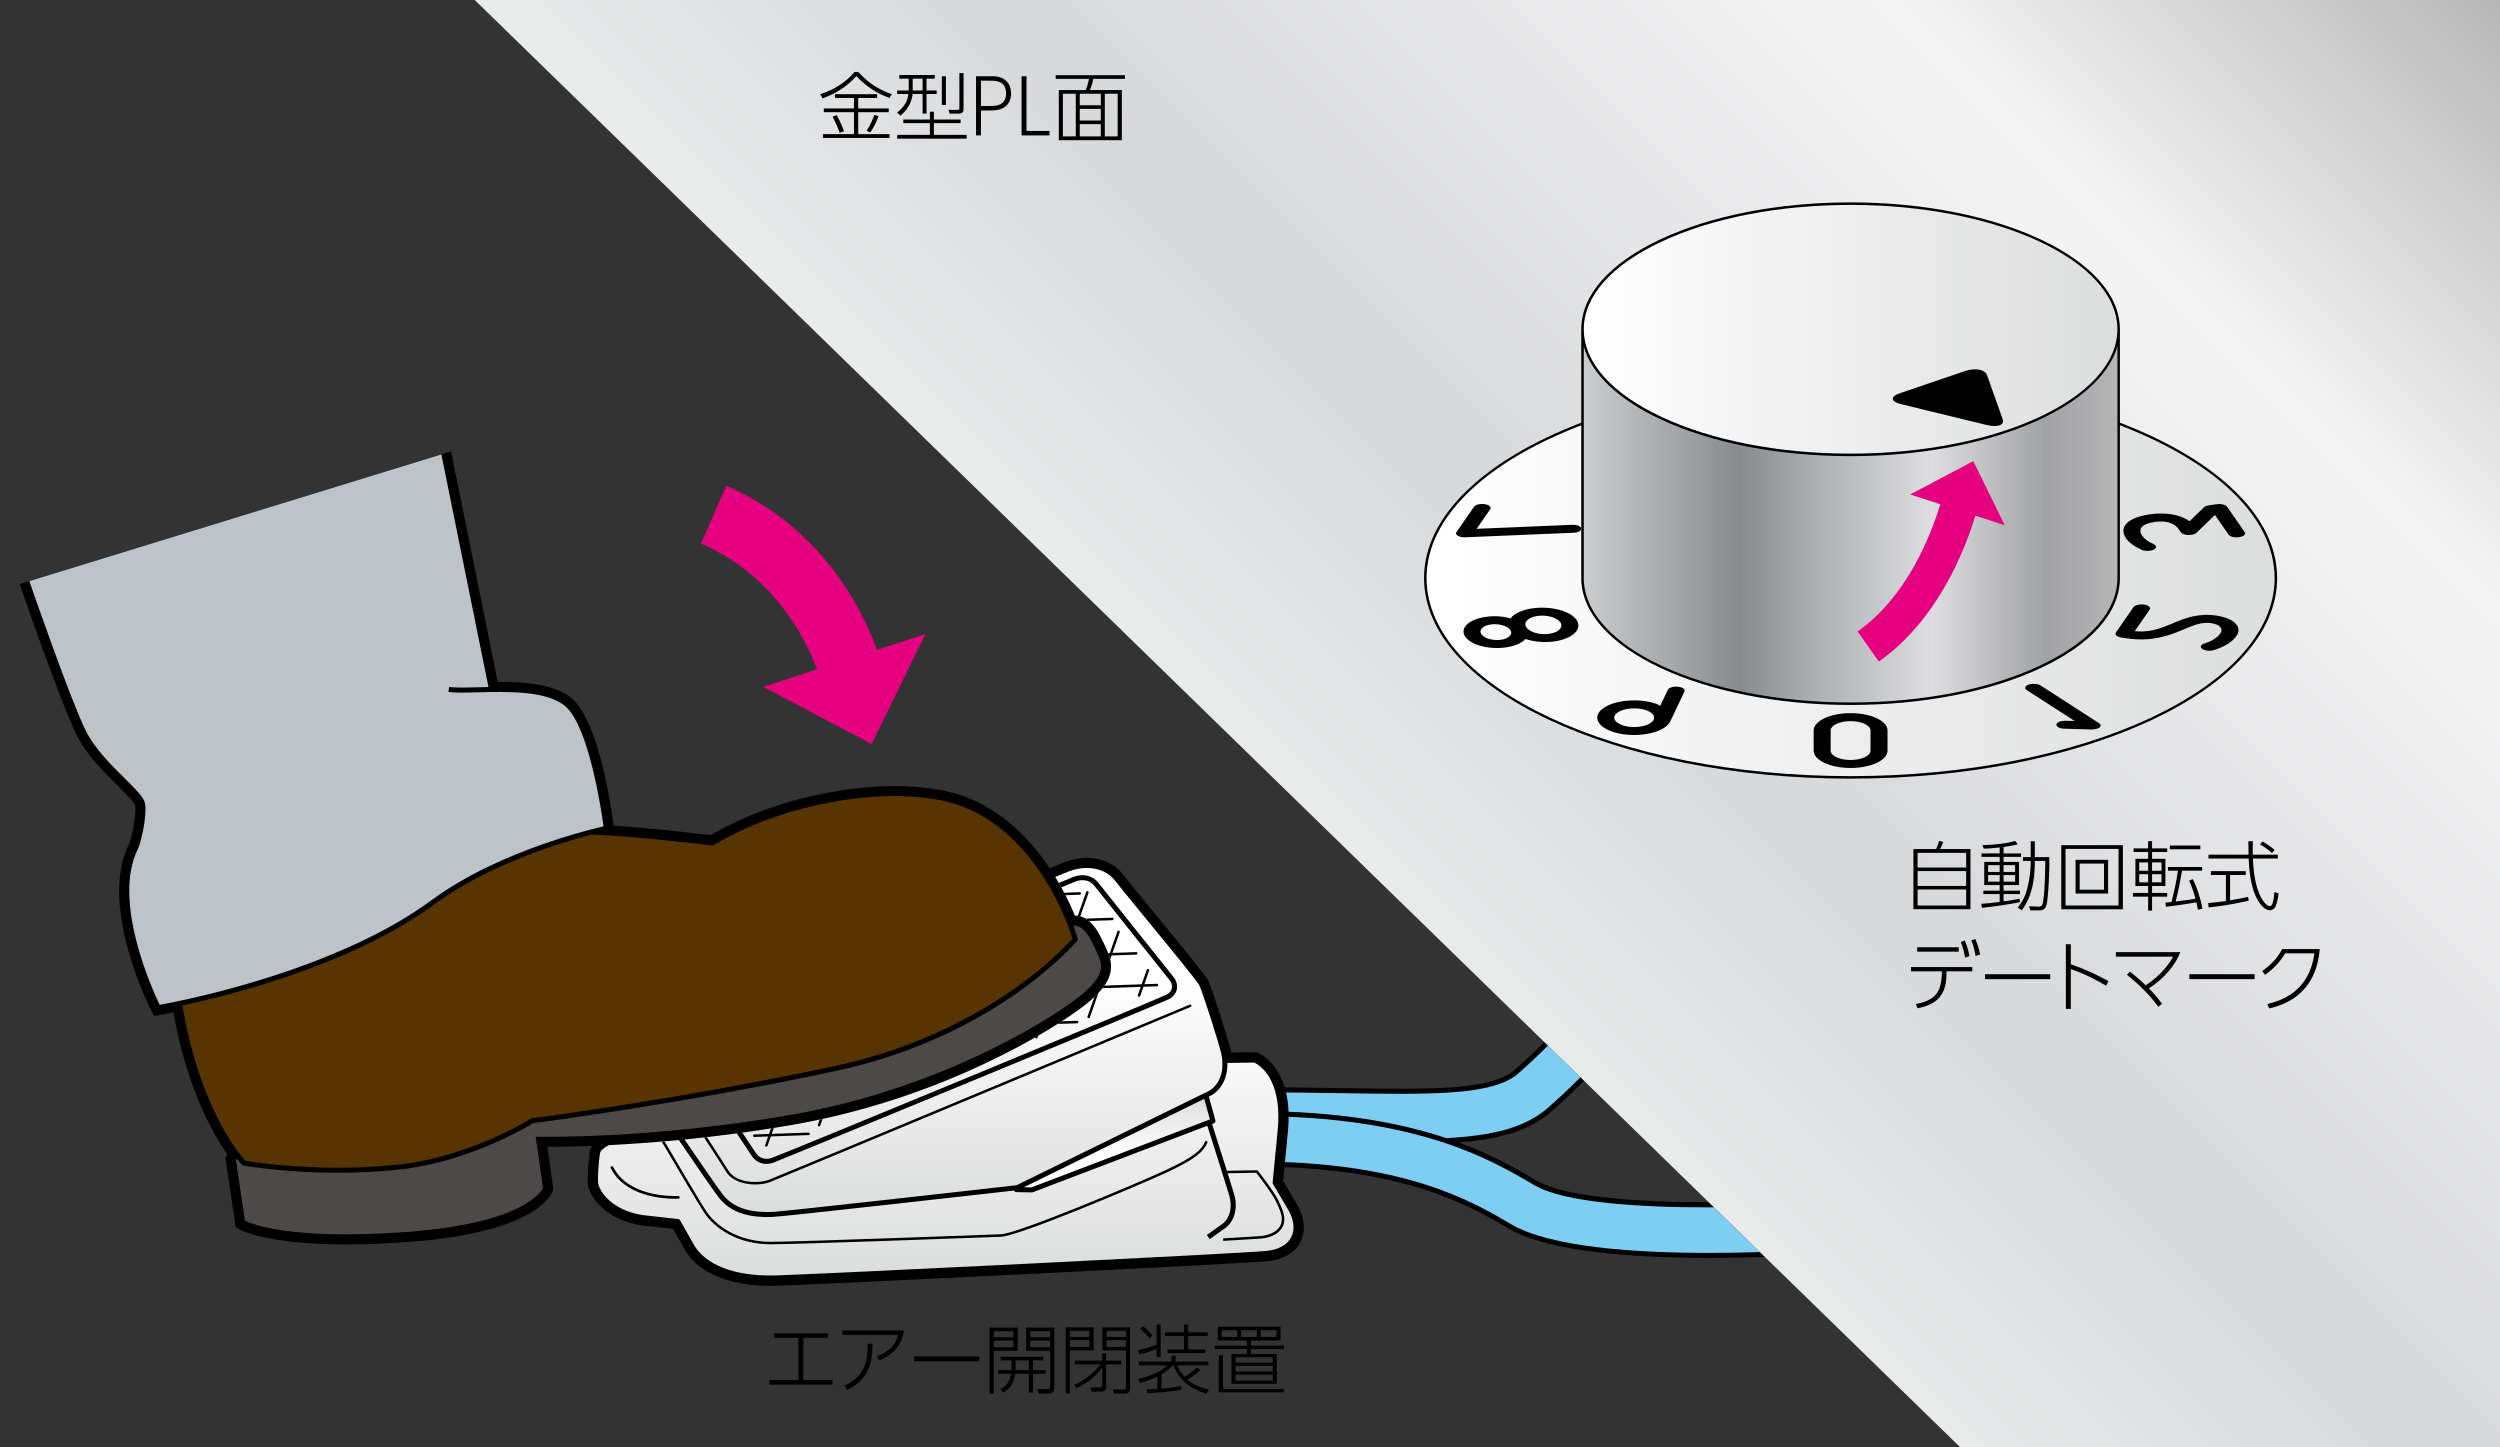 <svg xmlns="http://www.w3.org/2000/svg" xmlns:xlink="http://www.w3.org/1999/xlink" version="1.1" width="495.605px" height="286.92px" viewBox="0 0 495.605 286.92">
<rect x="0" y="0" width="495.605" height="286.92" fill="#333333" stroke="none"/>
<path d="M338.752,238.349c-14.544-0.018-28.695-1.095-34.08-4.262c-3.771-2.218-8.639-5.074-15.541-7.615 c8.025-0.637,13.941-2.258,18.338-6.062c2.21-1.913,4.417-4.004,6.558-6.152l-7.881-7.678c-1.934,1.938-3.912,3.813-5.875,5.513 c-4.725,4.088-16.565,3.9-34.489,3.618c-5.165-0.082-11.021-0.174-17.413-0.174v15.715c29.78,0,42.894,7.711,50.729,12.317 c7.885,4.636,24.861,5.799,39.906,5.799c3.811,0,7.484-0.076,10.869-0.188L338.752,238.349z"/>
<path fill="#7ECEF4" d="M300.925,212.849c-5.013,4.338-17.007,4.146-35.159,3.862c-5.162-0.082-11.014-0.174-17.397-0.174v3.715 c17.151,0,29.354,2.373,38.358,5.376c9.021-0.49,15.48-1.986,20.088-5.975c2.188-1.895,4.375-3.965,6.496-6.094l-6.448-6.281 C304.909,209.237,302.91,211.13,300.925,212.849z"/>
<path fill="#7ECEF4" d="M339.78,239.351c-14.402,0.057-29.621-0.877-35.614-4.4c-8.713-5.123-23.295-13.697-55.798-13.697v9 c30.053,0,43.312,7.797,51.234,12.455c7.702,4.527,24.383,5.67,39.253,5.67c3.49,0,6.875-0.062,10.025-0.16L339.78,239.351z"/>
<path d="M257.087,238.698c-0.825-1.401-2.162-3.65-2.714-4.579l0.946-9.853c1.229-12.761-5.787-15.471-6.088-15.58l-0.261-0.096 l-4.869,0.082c-0.018-0.092-0.037-0.183-0.058-0.271c-0.539-2.344-3.786-12.534-4.52-14.002c-0.421-0.847-3.887-5.127-11.498-14.4 c-2.605-3.176-4.856-5.919-5.281-6.493c-1.615-2.185-4.275-3.438-7.302-3.438c-1.439,0-2.882,0.274-4.286,0.815 c-0.386,0.148-1.454,0.584-3.06,1.244c-3.432-5.149-8.427-10.576-15.396-13.631c-12.434-5.452-36.047-2.207-51.842,7.065 c-2.213-0.271-11.178-1.342-19.208-1.879c-0.419-3.231-2.85-20.26-8.11-25.042c-3.271-2.973-9.221-3.479-14.873-3.465l-9.25-45.684 L3.9,115.789c0.332,0.965,8.179,23.7,11.351,30.043c1.879,3.759,5.283,7.138,8.019,9.854c1.413,1.402,3.35,3.324,3.514,3.963 c0.324,1.949-0.757,6.801-1.247,7.783c-6.031,12.063,4.062,32.148,4.495,32.998l0.499,0.979l1.083-0.18 c0.053-0.008,1.04-0.174,2.767-0.518c2.721,15.24,7.962,24.268,10.718,28.16l-0.432,0.575l2.057,13.809l0.595,0.366 c0.246,0.15,5.233,3.084,21.273,3.083c3.479,0,7.479-0.138,12.062-0.472c25.826-1.883,28.708-9.426,28.952-10.28l0.088-0.308 l-1.183-8.279c1.78-0.008,4.835-0.038,8.888-0.196c-0.227,0.354-0.395,0.724-0.464,1.108c-0.01,0.053-0.812,5.674-0.195,7.386 c1.371,3.785,5.736,6.718,10.864,7.296l5.83,0.658l2.076,3.662c2.453,4.847,8.725,7.626,17.208,7.626 c0.339,0,0.681-0.005,1.023-0.015c7.431-0.19,92.774-4.356,97.634-4.883c3.078-0.333,5.364-1.697,6.441-3.84 C258.887,244.033,258.622,241.31,257.087,238.698z"/>
<linearGradient id="sid2" gradientUnits="userSpaceOnUse" x1="3196.338" y1="-7.369" x2="3188.497" y2="-88.838" gradientTransform="matrix(-0.995 -0.096 0.096 -0.995 3369.827 470.436)">
 <stop offset="0.368" style="stop-color:#FFF"/>
 <stop offset="1" style="stop-color:#DCDDDD"/>
</linearGradient>
<path fill="url(#sid2)" d="M255.328,239.733c-1.06-1.797-2.96-4.992-2.96-4.992c-0.061-0.1-0.085-0.215-0.074-0.329l0.994-10.34 c1.014-10.526-3.924-13.104-4.671-13.433l-5.297,0.088c0.07,2.785-1.046,5.146-3.166,6.407l-0.519,0.255l1.306,4.688 c0.069,0.248-0.062,0.509-0.303,0.602l-0.362,0.137c0.399,1.254,1.803,5.664,2.938,9.277l5.933-0.103 c0.076-0.001,0.152,0.034,0.2,0.095c0.132,0.167,3.261,4.118,4.167,6.082c0.938,2.031,1.281,3.087,0.994,4.366 c-0.299,1.339-1.725,2.837-4.83,3.026l-7.18,0.44l-0.03-0.5l7.178-0.438c2.832-0.174,4.126-1.528,4.373-2.638 c0.256-1.137-0.073-2.125-0.96-4.048c-0.805-1.744-3.536-5.256-4.029-5.884l-5.659,0.098c0.575,1.836,1.063,3.407,1.283,4.153 c0.812,2.744,0.057,5.475-1.877,6.797c-0.834,0.566-2.936,2.107-2.937,2.109l-0.592-0.808c0,0,2.124-1.559,2.965-2.13 c1.573-1.074,2.168-3.359,1.48-5.688c-0.653-2.219-3.695-11.783-4.354-13.854l-34.605,13.186c-0.057,0.021-0.116,0.033-0.178,0.033 c-0.003,0-0.006,0-0.01,0l-3.062-0.06c-0.204-0.004-0.376-0.131-0.449-0.308c-5.843,0.658-45.661,5.149-47.874,5.23 c-0.348,0.014-0.689,0.02-1.027,0.02c0,0,0,0-0.001,0c-4.468,0-7.526-1.221-9.624-3.842c-0.736-0.918-4.445-6.291-7.942-11.428 c-5.232,0.501-9.927,0.816-13.908,1.018c-1,0.518-1.63,1.104-1.72,1.614c-0.204,1.13-0.592,5.479-0.285,6.331 c1.112,3.072,4.799,5.469,9.173,5.963l6.59,0.743c0.172,0.021,0.325,0.12,0.41,0.271l2.485,4.39c2.208,4.36,8.182,6.731,16.37,6.517 c7.421-0.19,92.622-4.348,97.466-4.871c2.365-0.258,4.083-1.226,4.838-2.729C256.757,243.724,256.522,241.765,255.328,239.733z"/>
<linearGradient id="sid3" gradientUnits="userSpaceOnUse" x1="-10.255" y1="234.331" x2="-10.255" y2="160.698" gradientTransform="matrix(1 0 0 -1 199.275 400.975)">
 <stop offset="0.368" style="stop-color:#FFF"/>
 <stop offset="1" style="stop-color:#DCDDDD"/>
</linearGradient>
<path fill="url(#sid3)" d="M219.253,187.938l0.231,0.514c1.976,4.342,0.284,7.562-6.462,12.309 c-3.967,2.792-25.333,16.989-56.449,22.322c-7.491,1.284-14.55,2.184-20.873,2.812c3.386,4.97,6.88,10.027,7.59,10.914 c1.894,2.365,4.704,3.467,8.844,3.467c0,0,0,0,0.001,0c0.326,0,0.656-0.006,0.991-0.02c2.252-0.082,46.122-5.035,48.37-5.29 l38.183-18.71c2.657-1.584,2.997-4.869,2.417-7.408c-0.557-2.423-3.735-12.307-4.359-13.558c-0.391-0.786-6.928-8.752-11.254-14.022 c-2.73-3.328-4.889-5.957-5.344-6.572c-1.252-1.695-3.272-2.629-5.692-2.629c-1.177,0-2.41,0.235-3.567,0.683 c-0.354,0.137-1.289,0.517-2.686,1.091c1.774,2.907,3.054,5.631,3.886,7.652C216.364,181.524,218.018,185.197,219.253,187.938z"/>
<linearGradient id="sid4" gradientUnits="userSpaceOnUse" x1="55.44" y1="217.368" x2="270.04" y2="431.968" gradientTransform="matrix(1 0 0 -1 199.275 400.975)">
 <stop offset="0.006" style="stop-color:#EEEFEF"/>
 <stop offset="0.292" style="stop-color:#D7D8DA"/>
 <stop offset="0.707" style="stop-color:#F5F5F6"/>
 <stop offset="1" style="stop-color:#B5B5B6"/>
 <stop offset="1" style="stop-color:#F5F6F7"/>
</linearGradient>
<polygon fill="url(#sid4)" points="495.607,0.003 94.111,0.003 388.606,286.92 495.607,286.92"/>
<path d="M420.254,83.798V65.276c0-13.868-23.952-25.152-53.394-25.154c-14.229,0.001-27.61,2.6-37.68,7.319 c-10.129,4.747-15.707,11.081-15.707,17.835h-0.001v18.522c-19.007,7.297-31.168,18.394-31.168,30.804 c0,21.923,37.933,39.758,84.559,39.758c46.624,0,84.559-17.835,84.561-39.758C451.423,102.192,439.261,91.095,420.254,83.798z"/>
<linearGradient id="sid5" gradientUnits="userSpaceOnUse" x1="83.53" y1="281.894" x2="251.649" y2="281.894" gradientTransform="matrix(1 0 0 -1 199.275 400.975)">
 <stop offset="0" style="stop-color:#FFF"/>
 <stop offset="1" style="stop-color:#DCDDDD"/>
</linearGradient>
<path fill="url(#sid5)" d="M420.254,84.301v30.301c0.001,6.754-5.577,13.089-15.708,17.836 c-10.069,4.719-23.451,7.318-37.682,7.318c-29.438,0-53.39-11.284-53.392-25.154v-30.3c-18.716,7.207-30.668,18.114-30.668,30.301 c0,21.647,37.709,39.259,84.059,39.259s84.059-17.612,84.061-39.259C450.923,102.416,438.97,91.508,420.254,84.301z"/>
<path d="M434.057,103.335l2.841-2.746c0.199-0.195,0.554-0.336,0.995-0.406l1.494-0.229c0.165-0.027,0.346-0.037,0.519-0.037 c0.267,0,0.526,0.027,0.764,0.084c0.403,0.096,0.704,0.262,0.84,0.459l3.48,5.029c0.292,0.416-0.196,0.861-1.084,0.996 c-0.885,0.137-1.837-0.096-2.122-0.508l-2.688-3.889l-3.659,3.533c-0.297,0.289-0.904,0.43-1.63,0.441 c-0.691-0.021-1.278-0.236-1.486-0.541l-0.486-0.699c-0.382-0.559-1.619-1.801-4.727-1.338c-1.296,0.199-2.15,0.547-2.546,1.039 c-0.37,0.463-0.331,1.055,0.092,1.666c0.433,0.627,1.165,1.17,2.247,1.67c0.669,0.305,0.674,0.805,0.018,1.117 c-0.654,0.307-1.717,0.314-2.386,0.01c-1.476-0.68-2.485-1.436-3.089-2.307c-0.658-0.949-0.667-1.91-0.037-2.709 c0.521-0.664,1.758-1.547,4.662-1.99C429.305,101.487,432.303,102.028,434.057,103.335"/>
<path d="M424.548,119.819c0.173,0,0.354,0.012,0.519,0.039c0.886,0.133,1.372,0.578,1.088,0.996l-2.961,4.262 c2.526,0.279,4.42-0.252,7.066-1.352l0.427-0.178c2.224-0.939,4.999-2.102,8.704-1.549c1.796,0.273,3.17,0.857,3.875,1.656 c0.628,0.715,0.669,1.557,0.111,2.359c-0.827,1.191-2.422,2.191-4.479,2.82c-0.787,0.24-1.827,0.139-2.332-0.23 c-0.507-0.365-0.282-0.855,0.495-1.096c1.414-0.43,2.521-1.135,3.11-1.984c0.308-0.447,0.301-0.895-0.023-1.27 c-0.328-0.367-0.936-0.619-1.799-0.754c-1.736-0.262-3.192,0.283-5.406,1.217l-0.438,0.189c-2.777,1.15-6.14,2.318-10.936,1.598 l-1.021-0.158c-0.431-0.064-0.781-0.201-0.981-0.389c-0.21-0.191-0.245-0.404-0.104-0.605l3.48-5.027 C423.182,120.032,423.836,119.819,424.548,119.819"/>
<path d="M290.478,126.235c0.547,0.791,1.681,1.449,3.194,1.846c1.558,0.406,3.319,0.496,4.96,0.242 c1.643-0.252,2.964-0.807,3.71-1.566c0.027-0.023,0.021-0.057,0.043-0.082c1.714,0.547,3.813,0.771,5.842,0.467 c3.615-0.553,5.546-2.469,4.303-4.266c-1.021-1.467-3.845-2.414-6.812-2.414c-0.675,0-1.351,0.049-2.015,0.146 c-1.784,0.273-3.201,0.875-4.015,1.693c-0.095,0.098-0.08,0.209-0.16,0.312c-0.985-0.277-2.073-0.457-3.219-0.457 c-0.616,0-1.242,0.043-1.859,0.141C291.108,122.806,289.329,124.571,290.478,126.235 M306.206,125.714 c-1.55-0.002-3.041-0.523-3.597-1.328c-0.338-0.479-0.286-0.99,0.145-1.422c0.411-0.414,1.113-0.717,1.985-0.852 c1.836-0.277,3.901,0.281,4.582,1.254c0.664,0.969-0.283,1.988-2.136,2.271C306.862,125.687,306.532,125.712,306.206,125.714 M295.318,126.7c-0.766-0.201-1.353-0.539-1.635-0.955c-0.579-0.836,0.236-1.707,1.812-1.947c1.57-0.23,3.324,0.248,3.907,1.08 c0.285,0.412,0.238,0.842-0.127,1.219c-0.35,0.354-0.948,0.613-1.687,0.725h-0.003c-0.272,0.039-0.549,0.059-0.829,0.059 C296.273,126.88,295.777,126.821,295.318,126.7"/>
<path d="M323.979,138.839c-0.382,0-0.771,0.014-1.163,0.045c-1.933,0.145-3.631,0.631-4.781,1.375 c-2.372,1.531-1.641,3.684,1.623,4.794c3.259,1.113,7.854,0.771,10.229-0.762c0.607-0.386,1.003-0.82,1.208-1.261 c0.007-0.01,0.012-0.006,0.02-0.014l2.824-5.943c0.205-0.424-0.372-0.846-1.277-0.939c-0.124-0.016-0.25-0.02-0.367-0.02 c-0.773,0-1.471,0.248-1.648,0.615l-1.523,3.203c-0.287-0.141-0.497-0.314-0.856-0.438 C327.004,139.067,325.513,138.839,323.979,138.839 M321.639,143.774c-1.76-0.6-2.152-1.762-0.873-2.586 c0.617-0.402,1.533-0.664,2.583-0.744c1.031-0.064,2.085,0.037,2.938,0.332c1.767,0.6,2.157,1.762,0.873,2.586 c-0.772,0.502-1.979,0.766-3.197,0.768C323.149,144.13,322.344,144.015,321.639,143.774"/>
<path d="M374.188,144.81c0.002-1.895-3.28-3.434-7.325-3.434c-4.03,0-7.323,1.541-7.322,3.43l-0.001,4.004 c0,1.893,3.292,3.434,7.321,3.434c4.045,0,7.33-1.543,7.327-3.434V144.81z M370.819,148.81c0,1.02-1.774,1.854-3.956,1.854 c-2.176,0-3.951-0.834-3.951-1.854v-4c0-1.021,1.774-1.855,3.948-1.855c2.188,0,3.957,0.834,3.959,1.855V148.81L370.819,148.81z"/>
<path d="M311.949,105.612l-21.457,0.902c-0.603,0.033-1.117-0.09-1.469-0.293c-0.358-0.207-0.469-0.484-0.287-0.74l3.488-5.027 c0.23-0.332,0.885-0.545,1.599-0.543c0.171,0,0.351,0.01,0.521,0.037c0.881,0.133,1.371,0.58,1.084,0.996l-2.696,3.891l18.913-0.795 c0.935-0.059,1.748,0.281,1.83,0.717C313.562,105.192,312.875,105.575,311.949,105.612"/>
<path d="M414.65,144.614l-5.409-0.156c-0.927-0.025-1.636-0.402-1.572-0.835c0.047-0.438,0.823-0.727,1.776-0.742l1.844,0.055 l-9.492-6.119c-0.549-0.354-0.38-0.85,0.372-1.105c0.301-0.102,0.643-0.148,0.987-0.148c0.524-0.002,1.038,0.109,1.368,0.32 l11.595,7.479c0.382,0.248,0.423,0.576,0.115,0.845C415.916,144.472,415.253,144.599,414.65,144.614"/>
<linearGradient id="sid6" gradientUnits="userSpaceOnUse" x1="114.698" y1="297.011" x2="220.479" y2="297.011" gradientTransform="matrix(1 0 0 -1 199.275 400.975)">
 <stop offset="0.006" style="stop-color:#CACBCC"/>
 <stop offset="0.292" style="stop-color:#888B8D"/>
 <stop offset="0.436" style="stop-color:#ADAFB2"/>
 <stop offset="0.652" style="stop-color:#DEDEE0"/>
 <stop offset="0.865" style="stop-color:#A1A2A4"/>
 <stop offset="1" style="stop-color:#B5B5B6"/>
 <stop offset="1" style="stop-color:#D2D5D8"/>
</linearGradient>
<path fill="url(#sid6)" d="M366.863,90.429c-14.229,0-27.611-2.599-37.682-7.318c-8.392-3.933-13.646-8.956-15.208-14.403 v45.895c0.002,13.594,23.729,24.654,52.892,24.654c14.157,0,27.465-2.582,37.47-7.271c9.943-4.66,15.421-10.834,15.42-17.383V68.672 C416.223,80.94,393.857,90.429,366.863,90.429z"/>
<linearGradient id="sid7" gradientUnits="userSpaceOnUse" x1="114.699" y1="335.699" x2="220.479" y2="335.699" gradientTransform="matrix(1 0 0 -1 199.275 400.975)">
 <stop offset="0" style="stop-color:#FFF"/>
 <stop offset="1" style="stop-color:#DCDDDD"/>
</linearGradient>
<path fill="url(#sid7)" d="M366.861,40.622c-14.156,0.001-27.464,2.583-37.467,7.271c-9.944,4.66-15.42,10.833-15.42,17.383 c-0.001,6.548,5.475,12.722,15.419,17.382c10.005,4.688,23.312,7.271,37.47,7.271c29.164,0,52.892-11.059,52.892-24.652 C419.754,51.684,396.026,40.624,366.861,40.622z"/>
<path d="M397.027,83.144c0.401,1.133-1.049,1.627-3.222,1.098l-16.835-4.096c-2.176-0.527-2.332-1.514-0.351-2.189l12.963-4.412 c1.981-0.676,3.934-0.303,4.336,0.832L397.027,83.144z"/>
<path fill="#E4007F" d="M397.42,104.118l-6.229-12.705l-12.505,6.611l5.965,1.94c-1.926,6.349-6.668,18.348-16.395,25.227 l4.213,5.958c11.444-8.094,16.895-21.581,19.132-28.924L397.42,104.118z"/>
<path fill="#E4007F" d="M173.862,128.816c-3.437-9.33-11.608-24.536-29.867-32.538l-5.03,11.478 c13.933,6.106,20.287,17.747,22.996,24.933l-10.66,3.467l21.477,11.354l10.695-21.82L173.862,128.816z"/>
<path d="M159.255,273.592h5.773v0.9H152.55v-0.9h5.745v-8.385h-4.891v-0.87h10.771v0.87h-4.92V273.592z"/>
<path d="M179.189,263.752c-0.585,3.869-3.06,5.101-4.83,5.938l-0.523-0.81c3.329-1.261,3.943-3.181,4.215-4.26h-11.07v-0.87 L179.189,263.752L179.189,263.752z M167.354,274.747c4.275-1.965,4.65-5.055,4.665-8.354h0.945c-0.03,2.654-0.09,6.719-4.979,9.135 L167.354,274.747z"/>
<path d="M194.13,268.897v0.975H181.2v-0.975H194.13z"/>
<path d="M201.75,263.183v4.59h-4.74v8.504h-0.825v-13.094H201.75z M200.925,263.903h-3.915v1.199h3.915V263.903z M200.925,265.763 h-3.915v1.305h3.915V265.763z M207.284,271.612v0.721h-2.506v3.719h-0.823v-3.719h-2.7c-0.195,1.439-0.69,2.834-2.4,3.719 l-0.555-0.658c1.68-0.826,1.965-2.041,2.145-3.061h-2.563v-0.721h2.625c0.015-0.301,0.015-0.33,0.015-0.494v-1.426h-2.13v-0.721h8.4 v0.721h-2.012v1.92H207.284L207.284,271.612z M203.955,271.612v-1.92h-2.61v1.471c0,0.148,0,0.27-0.015,0.449H203.955z M209.01,263.183v11.834c0,0.705-0.24,1.26-1.11,1.26h-1.995l-0.225-0.93l1.92,0.045c0.3,0,0.585,0,0.585-0.42v-7.199h-4.77v-4.59 H209.01z M208.185,263.903h-3.96v1.199h3.96V263.903z M208.185,265.763h-3.96v1.305h3.96V265.763z"/>
<path d="M211.275,276.263v-13.125h5.534v4.574h-4.71v8.551H211.275z M212.1,263.828v1.215h3.885v-1.215H212.1z M212.1,265.672v1.335 h3.885v-1.335H212.1z M218.505,269.737v-1.455h0.779v1.455h3v0.734h-3v4.364c0,0.646-0.181,1.035-1.051,1.035h-1.858l-0.21-0.84 l1.89,0.045c0.45,0.016,0.45-0.285,0.45-0.525v-3.538c-0.9,1.59-3.15,3.299-5.115,4.198l-0.479-0.66 c0.778-0.358,3.555-1.635,5.188-4.079h-5.055v-0.734H218.505L218.505,269.737z M224.024,263.138v11.879 c0,0.795-0.165,1.246-1.08,1.246h-2.159l-0.136-0.826l2.07,0.03c0.465,0,0.495-0.211,0.495-0.569v-7.186h-4.665v-4.575 L224.024,263.138L224.024,263.138z M219.359,263.828v1.215h3.855v-1.215H219.359z M219.359,265.672v1.335h3.855v-1.335H219.359z"/>
<path d="M229.29,262.567h0.795v6.479h-0.795v-1.635c-0.66,0.313-2.101,0.795-3.42,1.08l-0.21-0.855 c1.59-0.284,3.074-0.84,3.63-1.063V262.567z M230.25,275.288c1.14-0.076,2.818-0.256,3.898-0.512l0.062,0.705 c-1.65,0.391-5.955,0.705-6.766,0.735l-0.136-0.795c0.525-0.017,1.051-0.017,2.13-0.09v-2.445c-1.604,0.779-2.835,1.109-3.449,1.275 l-0.314-0.812c3.66-0.811,5.16-2.13,5.76-2.686h-5.67v-0.734h6.48v-1.17h0.795v1.17h6.51v0.734h-6.195 c0.557,1.261,1.187,1.98,1.485,2.311c1.095-0.688,1.739-1.199,2.444-1.858l0.659,0.465c-0.765,0.854-2.295,1.771-2.563,1.935 c1.455,1.229,3.27,1.726,4.26,1.965l-0.45,0.84c-3.3-1.049-5.398-2.729-6.585-5.654h-0.09c-0.465,0.496-1.17,1.125-2.265,1.785 V275.288z M227.91,265.313c-0.54-0.767-1.756-1.815-1.846-1.892l0.479-0.569c0.435,0.359,1.319,1.141,1.905,1.891L227.91,265.313z M235.545,262.567v1.576h3.885v0.719h-3.885v2.654h3.42v0.735h-7.515v-0.735h3.27v-2.654h-3.765v-0.719h3.765v-1.576H235.545z"/>
<path d="M253.845,265.733h-5.85v1.033h6.539v0.676h-6.539v0.975h5.113v5.91h-8.97v-5.91h3.062v-0.975h-6.405v-0.676h6.405v-1.033 h-5.79v-2.73h12.435V265.733z M254.534,275.347v0.659h-12.931v-7.334h0.841v6.675H254.534L254.534,275.347z M245.265,263.692h-3.09 v1.351h3.09V263.692z M252.329,269.062h-7.379v1.08h7.379V269.062z M252.329,270.788h-7.379v1.109h7.379V270.788z M252.329,272.513 h-7.379v1.198h7.379V272.513z M249.149,263.692h-3.119v1.351h3.119V263.692z M253.064,263.692h-3.148v1.351h3.148V263.692z"/>
<linearGradient id="sid8" gradientUnits="userSpaceOnUse" x1="22.135" y1="165.585" x2="22.135" y2="183.139" gradientTransform="matrix(1 0 0 -1 199.275 400.975)">
 <stop offset="0.368" style="stop-color:#FFF"/>
 <stop offset="1" style="stop-color:#DCDDDD"/>
</linearGradient>
<polygon fill="url(#sid8)" points="204.469,235.39 202.965,235.36 238.723,217.836 239.856,221.907"/>
<path d="M210.769,177.483c-0.134,0-0.245-0.106-0.25-0.241c-0.005-0.138,0.104-0.254,0.241-0.259l3.285-0.115 c0.125-0.01,0.253,0.104,0.259,0.24c0.005,0.139-0.103,0.254-0.241,0.26l-3.285,0.115 C210.774,177.483,210.771,177.483,210.769,177.483z"/>
<path d="M383.835,168.319c0.271-0.615,0.524-1.41,0.585-1.605l0.811,0.195c-0.165,0.449-0.436,1.064-0.63,1.41h6.029v11.924H379.32 v-11.924H383.835L383.835,168.319z M389.775,169.069h-9.63v2.91h9.63V169.069z M389.775,172.683h-9.63v2.94h9.63V172.683z M389.775,176.329h-9.63v3.18h9.63V176.329z"/>
<path d="M397.186,169.188h3.479v0.676h-3.479v1.004h3.074v4.59h-3.074v1.111h3.255v0.674h-3.255v1.439 c1.273-0.181,1.935-0.255,3.18-0.511l0.075,0.677c-1.396,0.329-5.37,0.899-7.529,1.125l-0.149-0.796 c1.335-0.09,1.739-0.135,3.659-0.391v-1.545h-3.239v-0.675h3.239v-1.11h-3.061v-4.59h3.061v-1.005h-3.601v-0.676h3.601v-1.17 c-1.875,0.195-2.654,0.211-3.164,0.226L393,167.538c1.726-0.029,4.319-0.209,6.51-0.824l0.495,0.66 c-0.495,0.135-1.364,0.344-2.819,0.539V169.188z M396.42,171.512h-2.295v1.337h2.295V171.512z M396.42,173.478h-2.295v1.307h2.295 V173.478z M399.48,171.512h-2.295v1.337h2.295V171.512z M399.48,173.478h-2.295v1.307h2.295V173.478z M403.38,171.063 c0,3.239-0.556,6.75-2.596,9.391l-0.779-0.557c0.436-0.556,1.335-1.681,1.8-3.435c0.766-2.926,0.766-4.801,0.766-5.521v-0.271 h-1.529v-0.75h1.529v-3.147h0.811v3.147h2.864c0.104,2.267-0.21,8.565-0.569,9.586c-0.301,0.841-0.78,0.976-1.53,0.976h-1.649 l-0.226-0.824l1.771,0.074c0.195,0.016,0.601,0.029,0.796-0.33c0.54-1.064,0.6-7.215,0.63-8.73h-2.085v0.391H403.38z"/>
<path d="M420.84,167.553v12.705h-12.209v-12.705H420.84z M409.471,168.288v11.221h10.515v-11.221H409.471z M417.914,170.448v6.688 h-6.449v-6.688H417.914z M412.275,171.198v5.176h4.83v-5.176H412.275z"/>
<path d="M425.851,168.185v-1.427h0.779v1.427h3v0.719h-3v1.35h2.641v5.385h-2.641v1.381h3v0.734h-3v2.76h-0.779v-2.76h-3.016v-0.734 h3.016v-1.381h-2.521v-5.385h2.521v-1.35h-2.88v-0.719H425.851z M425.851,170.958h-1.771v1.666h1.771V170.958z M425.851,173.297 h-1.771v1.621h1.771V173.297z M428.505,170.958h-1.875v1.666h1.875V170.958z M428.505,173.297h-1.875v1.621h1.875V173.297z M434.715,174.288c0.72,1.455,1.484,3.555,1.89,5.836l-0.899,0.225c-0.061-0.391-0.119-0.766-0.284-1.471 c-1.351,0.24-3.346,0.555-6.029,0.885l-0.12-0.809c0.194-0.031,0.811-0.105,1.215-0.15c0.555-2.221,0.944-3.961,1.274-6.195h-1.979 v-0.733h6.779v0.733h-3.989c-0.255,1.484-0.689,3.9-1.274,6.105c2.175-0.271,2.715-0.33,3.944-0.555 c-0.346-1.262-0.689-2.281-1.261-3.602L434.715,174.288z M436.199,168.364h-6.045v-0.75h6.045V168.364z"/>
<path d="M445.784,178.563c-3.614,0.84-6.404,1.153-7.95,1.319l-0.09-0.854c1.17-0.105,2.085-0.211,3.525-0.404v-5.16h-2.985v-0.766 h6.915v0.766h-3.104v5.025c1.635-0.271,2.64-0.496,3.568-0.705L445.784,178.563z M446.61,166.758c-0.03,1.154-0.03,1.892-0.016,2.67 h4.965v0.767h-4.936c0.061,1.77,0.315,5.442,1.681,7.828c0.149,0.256,0.915,1.604,1.649,1.604c0.301,0,0.45-0.226,0.524-0.465 c0.165-0.465,0.346-1.17,0.375-2.295l0.854,0.211c-0.149,1.664-0.555,2.549-0.659,2.729c-0.15,0.284-0.466,0.646-1.08,0.646 c-1.439,0-2.641-2.34-2.984-3.256c-0.615-1.591-1.065-3.57-1.2-7.005h-7.965v-0.766h7.936c-0.03-1.32-0.03-1.846-0.03-2.67 L446.61,166.758L446.61,166.758z M450.405,169.114c-0.45-0.42-1.109-0.99-2.354-1.695l0.45-0.6c0.704,0.389,1.425,0.84,2.414,1.647 L450.405,169.114z"/>
<path d="M385.875,193.073c0,5.025-2.864,6.195-5.715,6.811l-0.375-0.84c2.069-0.391,3.75-1.08,4.561-2.791 c0.42-0.885,0.6-2.369,0.6-3.074v-0.615h-6.104v-0.854h12.148v0.854h-5.114L385.875,193.073L385.875,193.073z M388.305,187.793 v0.869h-8.234v-0.869H388.305z M389.505,186.458c0.33,0.795,0.689,1.771,0.931,3.076l-0.87,0.299c-0.239-1.289-0.45-2.1-0.854-3.104 L389.505,186.458z M391.59,186.144c0.524,1.215,0.734,2.041,0.945,3.073l-0.886,0.302c-0.239-1.306-0.436-2.056-0.854-3.105 L391.59,186.144z"/>
<path d="M406.44,193.133v0.976h-12.93v-0.976H406.44z"/>
<path d="M417.525,195.413c-1.604-0.945-3.81-2.189-7.005-3.299v7.904h-0.975v-12.824h0.975v3.988c2.685,0.854,5.1,2.041,7.455,3.301 L417.525,195.413z"/>
<path d="M422.235,192.624c0.495,0.389,1.83,1.439,3.149,2.715c1.306-0.9,3.795-2.73,5.43-5.686h-11.354v-0.9h12.78 c-0.944,2.461-3.104,5.16-6.239,7.186c0.824,0.84,1.68,1.785,2.609,3.045l-0.75,0.601c-2.146-3.015-4.859-5.25-6.21-6.344 L422.235,192.624z"/>
<path d="M446.954,193.133v0.976h-12.93v-0.976H446.954z"/>
<path d="M449.476,199.043c2.655-0.631,8.324-2.385,9.329-10.051h-5.774c-1.05,1.666-2.13,2.938-3.989,4.246l-0.586-0.722 c1.23-0.854,2.896-2.278,3.961-4.365h7.454c-0.795,9.437-7.665,11.177-10.005,11.761L449.476,199.043z"/>
<path d="M162.605,18.668c3.944-1.245,5.939-3.404,6.811-4.41h0.72c2.37,2.641,4.785,3.766,6.66,4.41l-0.466,0.75 c-2.954-1.08-4.936-2.625-6.569-4.335c-1.905,2.101-3.854,3.345-6.675,4.425L162.605,18.668z M169.295,21.503v-2.085h-3.78v-0.75 h8.37v0.75h-3.75v2.085h6.045v0.735h-6.045v4.35h6.194v0.75h-13.185v-0.75h6.149v-4.35h-5.984v-0.735H169.295z M166.43,26.303 c-0.33-1.02-0.675-1.813-1.364-3.18l0.824-0.285c0.63,1.185,1.021,2.055,1.425,3.195L166.43,26.303z M171.8,25.913 c0.81-1.2,1.32-2.55,1.53-3.135l0.823,0.239c-0.345,0.99-0.84,2.16-1.648,3.24L171.8,25.913z"/>
<path d="M185.314,14.873v0.72h-1.635v2.341h2.01v0.704h-2.01v3.885h-0.78v-3.885h-1.965c-0.27,1.875-1.108,3.21-2.444,4.29 l-0.646-0.63c0.931-0.689,2.07-1.859,2.235-3.66h-2.221v-0.704h2.295v-2.341h-1.875v-0.72H185.314z M184.34,26.737v-2.324h-5.265 v-0.72h5.265v-1.561h0.795v1.561h5.295v0.72h-5.295v2.324h6.495v0.75H177.86v-0.75H184.34z M182.899,15.593h-1.965v2.341h1.965 V15.593z M187.52,15.113v5.685h-0.81v-5.685H187.52z M191.015,21.533c0,0.675-0.135,0.989-1.14,0.989h-1.65l-0.165-0.765l1.68,0.03 c0.421,0.015,0.45-0.09,0.45-0.436v-6.854h0.825V21.533z"/>
<path d="M196.82,15.113c2.324,0,3.614,1.395,3.614,3.39c0,2.265-1.5,3.39-3.81,3.39h-2.16v4.95h-0.976v-11.73H196.82z M196.235,21.008c1.109,0,3.21,0,3.21-2.475c0-2.535-2.024-2.535-3.21-2.535h-1.771v5.01H196.235z"/>
<path d="M203.495,15.113v10.845h4.56v0.885h-5.534v-11.73H203.495z"/>
<path d="M223.009,15.639h-6.271c-0.21,0.989-0.449,1.68-0.675,2.22h6.33v9.93h-12.495v-9.93h5.354c0.226-0.57,0.421-1.2,0.646-2.22 h-6.614v-0.735h13.725V15.639z M213.26,18.578h-2.55v8.46h2.55V18.578z M218.225,18.578h-4.17v2.295h4.17V18.578z M218.225,21.578 h-4.17v2.31h4.17V21.578z M218.225,24.607h-4.17v2.431h4.17V24.607z M221.569,18.578h-2.55v8.46h2.55V18.578z"/>
<polygon fill="none" points="94.111,0 0,0 0,286.92 388.606,286.92"/>
<path d="M133.857,237.647c-2.597,0-9.985-0.508-12.778-6.066c-0.067-0.133-0.015-0.296,0.119-0.363 c0.134-0.064,0.298-0.013,0.363,0.121c2.924,5.819,11.263,5.825,12.902,5.758c0.162,0.002,0.273,0.11,0.28,0.26 c0.005,0.149-0.111,0.274-0.262,0.281C134.329,237.642,134.117,237.647,133.857,237.647z"/>
<path d="M239.225,226.209c-0.125-0.058-0.272,0.002-0.33,0.127c-0.738,1.666-2.152,2.997-7.841,5.647 c-5.598,2.605-29.264,12.562-32.617,12.695c-2.474,0.098-40.091,1.488-45.669,1.494c-0.004,0-0.008,0-0.012,0 c-6.428,0-10.802-3.132-12.752-6.064c-0.955-1.438-4.889-8.084-8.276-13.846c-0.184,0.016-0.37,0.032-0.552,0.049 c3.417,5.812,7.441,12.612,8.412,14.074c2.021,3.04,6.542,6.287,13.168,6.287c0.004,0,0.008,0,0.013,0 c5.584-0.006,43.214-1.396,45.688-1.494c3.566-0.142,27.609-10.322,32.809-12.742c5.832-2.718,7.299-4.119,8.087-5.897 C239.409,226.413,239.352,226.265,239.225,226.209z"/>
<path d="M143.957,232.289c1.092,1.793,3.539,2.526,5.772,2.526c1.086,0,2.124-0.174,2.931-0.483 c2.264-0.872,82.557-34.371,83.367-34.71c0.127-0.053,0.188-0.199,0.136-0.327c-0.055-0.127-0.202-0.188-0.327-0.134 c-0.812,0.338-81.098,33.835-83.355,34.704c-1.973,0.758-6.492,0.795-8.096-1.837c-0.521-0.854-2.213-3.467-4.262-6.604 c-0.188,0.021-0.37,0.041-0.557,0.062C141.672,228.712,143.427,231.418,143.957,232.289z"/>
<path d="M213.087,174.802c0.512-0.208,1.021-0.312,1.512-0.312c0.951,0,1.787,0.398,2.356,1.128 c0.57,0.717,13.985,17.563,14.816,18.571c0.462,0.562,0.655,1.146,0.558,1.691c-0.091,0.501-0.433,0.946-0.957,1.25 c-1.333,0.723-76.023,31.614-78.352,32.407c-1.332,0.452-2.516,0.077-3.194-0.994c-0.26-0.408-1.293-1.953-2.671-4.008 c-0.367,0.051-0.736,0.103-1.102,0.151c0.008,0.012,0.017,0.023,0.024,0.035c1.494,2.23,2.63,3.926,2.902,4.355 c0.666,1.051,1.74,1.654,2.946,1.654c0.457,0,0.934-0.084,1.417-0.25c0.544-0.186,77.133-31.68,78.526-32.485 c0.788-0.455,1.3-1.146,1.443-1.94c0.15-0.83-0.123-1.722-0.77-2.506c-0.826-1.001-14.667-18.382-14.805-18.555 c-1.134-1.448-3.106-1.9-5.028-1.121c-0.073,0.029-1.081,0.451-2.801,1.171c0.169,0.295,0.338,0.589,0.495,0.877 C212.056,175.233,213.016,174.832,213.087,174.802z"/>
<path d="M205.372,205.867c0.026,0.01,0.056,0.015,0.083,0.015c0.103,0,0.199-0.064,0.235-0.167l0.146-0.413 c-0.198,0.115-0.406,0.233-0.611,0.352C205.234,205.747,205.277,205.834,205.372,205.867z"/>
<path d="M216.946,197.637l-1.362,3.878c-0.046,0.131,0.021,0.273,0.152,0.319c0.027,0.009,0.057,0.015,0.083,0.015 c0.104,0,0.2-0.064,0.236-0.168l1.707-4.854C217.51,197.094,217.237,197.364,216.946,197.637z"/>
<path d="M152.452,224.795l-2.924,0.103c-0.138,0.004-0.245,0.121-0.24,0.259c0.005,0.135,0.115,0.241,0.25,0.241 c0.003,0,0.006,0,0.009,0l2.728-0.096l-0.592,1.684c-0.046,0.131,0.022,0.273,0.153,0.318c0.026,0.01,0.056,0.016,0.083,0.016 c0.103,0,0.2-0.064,0.235-0.168l0.657-1.867l7.493-0.26c0.138-0.006,0.246-0.121,0.241-0.26c-0.005-0.138-0.136-0.25-0.259-0.24 l-7.298,0.252l0.412-1.17c-0.188,0.029-0.375,0.061-0.562,0.09L152.452,224.795z"/>
<path d="M213.531,202.868c0.139-0.004,0.246-0.12,0.242-0.258c-0.004-0.135-0.114-0.242-0.25-0.242c-0.002,0-0.005,0-0.008,0 l-3.028,0.093c-0.26,0.167-0.533,0.342-0.822,0.524L213.531,202.868z"/>
<path d="M162.132,222.976c-0.046,0.131,0.021,0.273,0.153,0.318c0.026,0.01,0.056,0.016,0.083,0.016 c0.103,0,0.199-0.064,0.235-0.168l0.469-1.332c-0.191,0.041-0.381,0.086-0.574,0.129L162.132,222.976z"/>
<path d="M220.368,189.414l4.89-0.169c0.138-0.005,0.246-0.121,0.241-0.26c-0.005-0.137-0.124-0.26-0.26-0.24l-4.693,0.162 l1.438-4.094c0.046-0.129-0.021-0.272-0.152-0.318c-0.131-0.043-0.273,0.023-0.319,0.152l-1.504,4.277l-0.327,0.012 c0.173,0.436,0.311,0.86,0.404,1.276L220.368,189.414z"/>
<path d="M220.516,182.424c0.138-0.005,0.246-0.121,0.241-0.259c-0.005-0.139-0.138-0.254-0.259-0.241l-5.282,0.183 c0.229,0.14,0.448,0.302,0.658,0.479L220.516,182.424z"/>
<path d="M215.798,176.988c0.046-0.13-0.022-0.273-0.153-0.318c-0.13-0.047-0.272,0.022-0.318,0.152l-1.66,4.717 c0.169,0.024,0.332,0.065,0.492,0.108L215.798,176.988z"/>
<path d="M226.147,195.635l-0.575,1.636c-0.046,0.131,0.022,0.273,0.153,0.318c0.027,0.01,0.056,0.016,0.083,0.016 c0.104,0,0.2-0.064,0.236-0.168l0.64-1.819l2.694-0.093c0.138-0.006,0.246-0.121,0.241-0.26c-0.006-0.138-0.127-0.25-0.26-0.24 l-2.499,0.086l0.949-2.698c0.046-0.13-0.021-0.272-0.153-0.318c-0.13-0.048-0.272,0.022-0.318,0.152l-1.015,2.883l-7.379,0.255 c-0.118,0.17-0.237,0.342-0.374,0.514L226.147,195.635z"/>
<path fill="#BCC4C9" d="M112.197,140.121c-3.564-3.242-11.657-3.029-17.563-2.874c-2.526,0.066-4.521,0.119-5.746-0.098l0.174-0.984 c1.126,0.198,3.173,0.144,5.545,0.083c0.715-0.019,1.462-0.038,2.229-0.052l-9.336-46.113L5.813,115.201 c0.424,1.227,8.184,23.65,11.227,29.735c1.731,3.465,5.007,6.717,7.639,9.33c2.25,2.232,3.875,3.848,4.076,5.053 c0.419,2.515-0.828,7.802-1.432,9.007c-5.187,10.376,3.049,28.222,4.326,30.866c0.556-0.1,1.73-0.316,3.375-0.659l0.979-0.207 c9.981-2.142,33.642-8.162,49.535-19.872c9.239-6.809,21.121-11.001,28.274-13.096l3.309-0.918c1.168-0.305,2.041-0.51,2.53-0.621 C119.249,160.865,116.805,144.31,112.197,140.121z"/>
<path fill="#583500" d="M86.131,179.258c10.666-7.856,24.917-12.192,31.099-13.812c9.796,0.387,23.736,2.145,23.894,2.164 l0.172,0.021l0.147-0.089c15.313-9.188,38.419-12.492,50.457-7.215c14.37,6.298,20.012,23.454,20.709,25.752 c-0.845,0.951-4.751,5.172-11.611,9.986c-7.165,5.027-19.111,11.75-35.335,15.227c-31.216,6.691-59.906,10.354-60.192,10.391 l-0.205,0.073c-0.118,0.075-11.979,7.521-26.077,9.091c-15.194,1.693-28.917-0.451-30.544-0.72 c-1.016-1.099-9.051-10.336-12.481-30.813C46.193,197.165,70.068,191.094,86.131,179.258z"/>
<path fill="#4C4948" d="M211.872,199.125c-3.906,2.749-24.943,16.728-55.637,21.985c-27.543,4.725-49.233,4.244-49.448,4.24 l-0.592-0.016l1.449,10.146c-0.364,0.803-3.946,7.063-27.141,8.756c-22.725,1.66-30.657-1.594-31.946-2.219l-1.793-12.041l0.2-0.266 c0.61,0.757,1.002,1.158,1.077,1.232l0.11,0.111l0.155,0.026c0.107,0.021,8.074,1.407,18.772,1.407c3.804,0,7.954-0.176,12.218-0.65 c13.653-1.521,25.232-8.459,26.406-9.181c1.969-0.255,29.882-3.898,60.168-10.39c16.405-3.516,28.486-10.319,35.731-15.41 c7.862-5.521,11.905-10.291,11.945-10.338l0.168-0.201l-0.069-0.252c-0.012-0.043-0.283-1.006-0.862-2.556 c2.204-0.165,3.497,2.701,4.644,5.245l0.235,0.52C218.791,191.756,219.079,194.053,211.872,199.125z"/>
</svg>